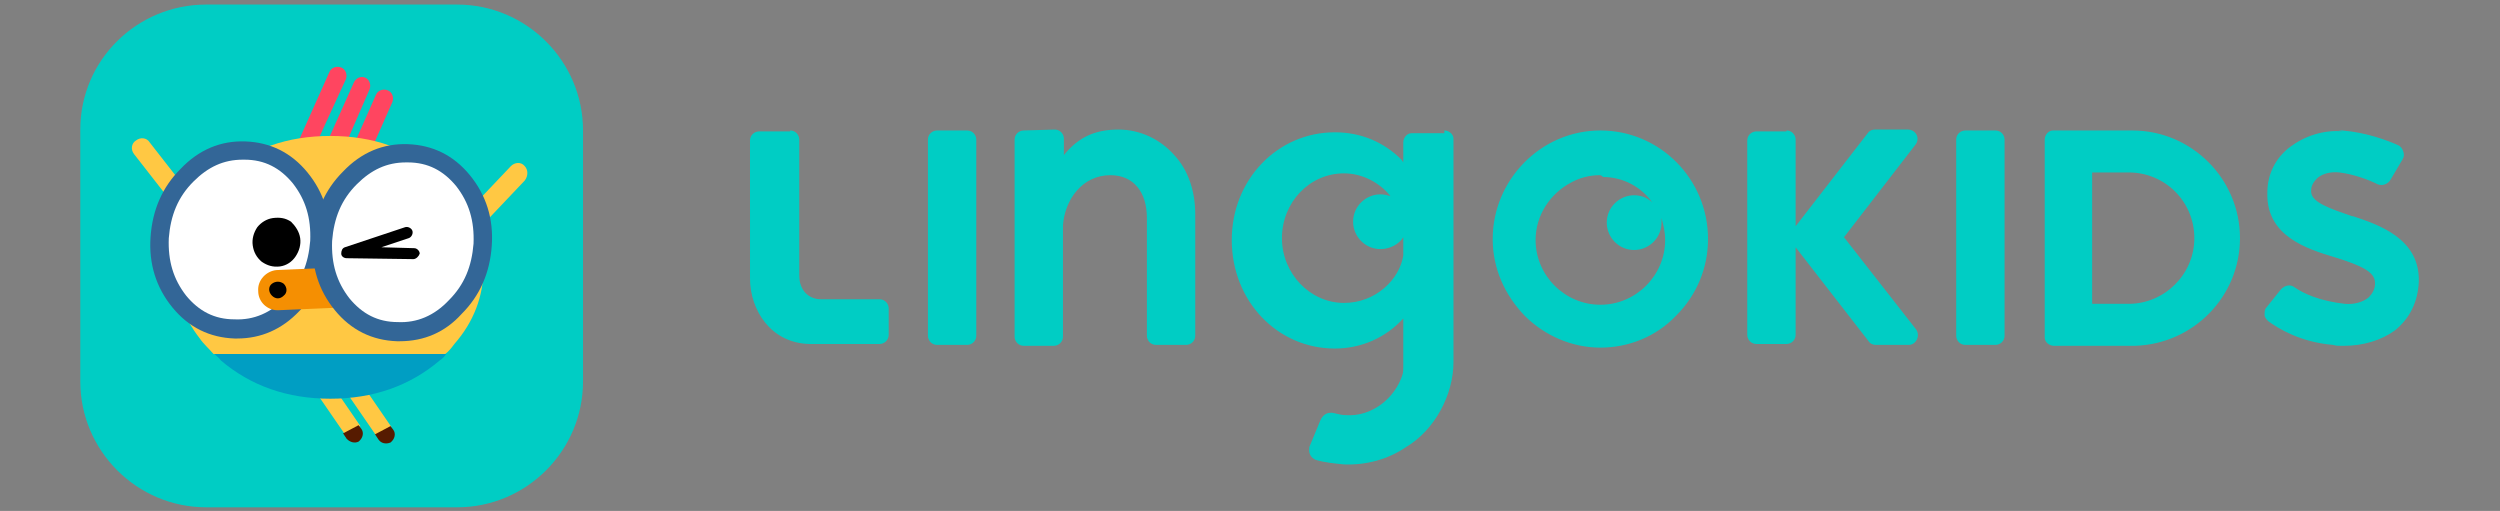 <?xml version="1.0" encoding="utf-8"?>
<!-- Generator: Adobe Illustrator 24.1.0, SVG Export Plug-In . SVG Version: 6.00 Build 0)  -->
<svg version="1.1" id="Capa_1" xmlns="http://www.w3.org/2000/svg" xmlns:xlink="http://www.w3.org/1999/xlink" x="0px" y="0px"
	 viewBox="0 0 274 56" style="enable-background:new 0 0 274 56;" xml:space="preserve">
<rect x="0" y="0" width="274" height="56" fill="#808080" stroke="none"/>
<style type="text/css">
	.st0{fill-rule:evenodd;clip-rule:evenodd;fill:#00CDC4;}
	.st1{fill-rule:evenodd;clip-rule:evenodd;fill:#FF4560;}
	.st2{fill-rule:evenodd;clip-rule:evenodd;fill:#FFC843;}
	.st3{fill-rule:evenodd;clip-rule:evenodd;fill:#561B00;}
	.st4{fill-rule:evenodd;clip-rule:evenodd;fill:#009EC3;}
	.st5{fill-rule:evenodd;clip-rule:evenodd;fill:#FFFFFF;}
	.st6{fill-rule:evenodd;clip-rule:evenodd;fill:#336697;}
	.st7{fill-rule:evenodd;clip-rule:evenodd;}
	.st8{fill-rule:evenodd;clip-rule:evenodd;fill:#F58F02;}
	.st9{fill:#F0C650;}
	.st10{fill:#4C2108;}
	.st11{fill:#589CBF;}
	.st12{fill:#FFFFFF;}
	.st13{fill:#466490;}
	.st14{fill:#DC8D22;}
	.st15{fill:#74A450;}
	.st16{fill:#4E723D;}
	.st17{fill:#F5DB59;}
	.st18{fill:#243B2C;}
</style>
<g id="DESKTOP_1_">
	<g id="_x21_-design-to-developers-_x28_Desktop_x29__1_" transform="translate(-372, -12)">
		<g id="nav-menu-level-01_1_">
			<g id="Group-15_1_" transform="translate(372, 12)">
				<path id="Logo_1_" class="st0" d="M158.3,14.3c0.5,0,1,0.4,1,0.9l0,0.1v24.4c0,3.5-2,7.4-5.2,9.3c-1.9,1.3-4.3,2-6.8,1.9
					c-1-0.1-2.1-0.2-3.1-0.5c-0.5-0.2-0.8-0.7-0.7-1.3l0-0.1l1.2-2.9c0.5-1.2,1.6-0.8,1.6-0.8c0.4,0.1,0.8,0.2,1.2,0.2
					c2.9,0.2,5.4-1.9,6.2-4.4c0.1-0.3,0.1-0.6,0.1-0.9l0-0.3v-5c-1.9,2.1-4.6,3.3-7.5,3.3c-6.3,0-11.3-5.2-11.3-11.9
					c0-6.6,5-11.8,11.3-11.8c2.9,0,5.4,1.1,7.3,3l0.2,0.3v-2.2c0-0.5,0.4-1,0.9-1l0.1,0H158.3z M175.4,14.3
					c6.5,0,11.8,5.3,11.8,11.9c0,3.1-1.2,6.1-3.5,8.4c-2.2,2.3-5.2,3.5-8.3,3.5c-3.1,0-6.1-1.3-8.3-3.5c-2.2-2.3-3.5-5.2-3.5-8.4
					C163.6,19.7,168.9,14.3,175.4,14.3z M195.8,14.3c0.6,0,1,0.5,1,1l0,0v9.5l7.9-10.2c0.2-0.3,0.5-0.4,0.8-0.4l0,0h3.6
					c0.9,0,1.4,1,0.8,1.7l0,0l-7.8,10.1l7.9,10.1c0.5,0.7,0,1.7-0.8,1.7l0,0h-3.6c-0.3,0-0.6-0.1-0.8-0.4l0,0l-8-10.3v9.6
					c0,0.6-0.5,1-1,1l0,0h-3.3c-0.6,0-1-0.5-1-1l0,0V15.4c0-0.6,0.5-1,1-1l0,0H195.8z M233.7,14.3c6.5,0,11.8,5.3,11.8,11.8
					c0,6.4-5.1,11.6-11.5,11.8l-0.3,0l-8.6,0c-0.5,0-1-0.4-1-0.9l0-0.1V15.3c0-0.5,0.4-1,0.9-1l0.1,0L233.7,14.3z M218.7,14.3
					c0.6,0,1,0.5,1,1v21.5c0,0.6-0.5,1-1,1h-3.3c-0.6,0-1-0.5-1-1V15.3c0-0.6,0.5-1,1-1H218.7z M106,14.3c0.6,0,1,0.5,1,1v21.5
					c0,0.6-0.5,1-1,1h-3.3c-0.6,0-1-0.5-1-1V15.3c0-0.6,0.5-1,1-1H106z M86.6,14.3c0.6,0,1,0.5,1,1l0,0v14.9c0,1.6,1,2.6,2.4,2.6
					l0,0h6.4c0.6,0,1,0.5,1,1l0,0v2.9c0,0.6-0.5,1-1,1c-0.9,0-7.7,0-7.7,0c-4.2-0.1-6.5-3.7-6.5-7.2l0,0V15.4c0-0.6,0.5-1,1-1l0,0
					H86.6z M256.3,14.3l0.4,0c2.6,0.2,5,1.1,6.1,1.6c0.3,0.1,0.5,0.4,0.6,0.7c0.1,0.3,0.1,0.6-0.1,0.9l0,0l-1.3,2.2
					c-0.3,0.5-0.9,0.7-1.4,0.5c-1-0.5-2.6-1.1-4.2-1.3c-0.9-0.1-1.8,0.1-2.4,0.6c-0.4,0.4-0.7,0.8-0.7,1.4l0,0l0,0.1
					c0,1.2,2.2,1.9,4.5,2.7l0,0l0.1,0c2.7,0.9,7.3,2.4,7.2,7.1l0,0l0,0.1c-0.1,2.2-1,4-2.6,5.3c-1.5,1.1-3.5,1.7-5.6,1.7
					c-0.1,0-0.2,0-0.3,0c-0.3,0-0.6,0-0.9-0.1c-3.6-0.3-6-1.8-7.1-2.6c-0.2-0.2-0.4-0.4-0.4-0.7c0-0.3,0-0.6,0.2-0.8l0,0l1.6-2
					c0.4-0.4,1-0.6,1.5-0.2c1,0.7,2.8,1.5,5.5,1.8c1,0.1,2-0.2,2.6-0.7c0.4-0.4,0.7-0.9,0.7-1.5l0,0l0-0.1c0-1.2-1.5-1.9-4.4-2.8
					c-3-0.9-7.5-2.3-7.4-7l0,0l0-0.1c0-2,0.9-3.8,2.5-5c1.6-1.2,3.7-1.9,5.8-1.7L256.3,14.3z M115.6,14.2c0.6,0,1,0.5,1,1l0,0V17
					c1.7-2.1,3.6-2.8,6-2.8c2.4,0,4.6,1.1,6.1,2.8c1.5,1.6,2.3,3.9,2.3,6.5l0,0v13.3c0,0.6-0.5,1-1,1l0,0h-3.3c-0.6,0-1-0.5-1-1l0,0
					V23.9c0-2.9-1.5-4.7-4-4.7c-3.1,0-5,2.7-5.2,5.5l0,0v12.2c0,0.6-0.5,1-1,1l0,0h-3.3c-0.6,0-1-0.5-1-1l0,0V15.3c0-0.6,0.5-1,1-1
					l0,0L115.6,14.2z M175.3,19.2c-1.1,0-2.2,0.3-3.1,0.8c-2.3,1.2-3.9,3.6-3.9,6.3c0,3.9,3.2,7.1,7.1,7.1c3.9,0,7.1-3.2,7.1-7.1
					c0-0.9-0.2-1.7-0.4-2.4c0,0.2,0,0.3,0,0.5c0,1.7-1.4,3-3,3c-1.7,0-3-1.4-3-3c0-1.7,1.4-3,3-3c0.8,0,1.5,0.3,2,0.8
					c-1.2-1.7-3.2-2.8-5.4-2.8C175.5,19.2,175.4,19.2,175.3,19.2z M233.3,18.9h-4v14.4h4c3.9,0,7.2-3.2,7.2-7.2
					C240.5,22.1,237.3,18.9,233.3,18.9z M147.3,19c-3.8,0-6.8,3.2-6.8,7.1c0,3.9,3.1,7.1,6.8,7.1c3.5,0,6.1-2.6,6.5-5.2l0-0.2l0-1.8
					c-0.5,0.8-1.5,1.3-2.5,1.3c-1.7,0-3-1.4-3-3c0-1.7,1.4-3,3-3c0.4,0,0.8,0.1,1.1,0.2C151.2,20,149.3,19,147.3,19z"/>
				<g id="Billy_icon_1_">
					<path id="Background_1_" class="st0" d="M22.6,0.5h27.5c7.6,0,13.8,6.2,13.8,13.8v27.5c0,7.6-6.2,13.8-13.8,13.8H22.6
						c-7.6,0-13.8-6.2-13.8-13.8V14.2C8.8,6.6,15,0.5,22.6,0.5z"/>
					<path id="Fill-4_1_" class="st1" d="M33.2,17.8c-0.1,0-0.3,0-0.4-0.1c-0.5-0.2-0.7-0.8-0.5-1.3l3.8-8.5
						c0.2-0.5,0.8-0.7,1.3-0.5c0.5,0.2,0.7,0.8,0.5,1.3L34,17.2C33.9,17.6,33.5,17.8,33.2,17.8"/>
					<path id="Fill-6_1_" class="st1" d="M36.3,18c-0.1,0-0.3,0-0.4-0.1c-0.5-0.2-0.7-0.8-0.5-1.3L38.8,9C39,8.6,39.5,8.3,40,8.5
						c0.5,0.2,0.7,0.8,0.5,1.3l-3.3,7.6C37,17.8,36.6,18,36.3,18"/>
					<path id="Fill-8_1_" class="st1" d="M39,18.8c-0.1,0-0.3,0-0.4-0.1c-0.5-0.2-0.7-0.8-0.5-1.3l3.1-7c0.2-0.5,0.8-0.7,1.3-0.5
						c0.5,0.2,0.7,0.8,0.5,1.3l-3.1,7C39.7,18.6,39.4,18.8,39,18.8"/>
					<path id="Fill-10_1_" class="st2" d="M51.2,26c-0.3,0-0.5-0.1-0.8-0.3c-0.4-0.4-0.4-1.1,0-1.6l5.6-5.9c0.4-0.4,1.1-0.5,1.5,0
						c0.4,0.4,0.4,1.1,0,1.6L52,25.6C51.8,25.9,51.5,26,51.2,26"/>
					<path id="Fill-12_1_" class="st2" d="M22.7,26.4c-0.3,0-0.6-0.1-0.9-0.4l-7.1-9.1c-0.4-0.5-0.3-1.2,0.2-1.5
						c0.5-0.4,1.2-0.3,1.5,0.2l7.1,9.1c0.4,0.5,0.3,1.2-0.2,1.5C23.2,26.3,23,26.4,22.7,26.4"/>
					<path id="Fill-14_1_" class="st2" d="M32.7,36.8c-0.3-0.4-0.9-0.6-1.3-0.2c-0.4,0.3-0.5,0.9-0.2,1.4l6.6,9.6l1.7-0.9L32.7,36.8
						z"/>
					<path id="Fill-16_1_" class="st3" d="M39.3,48.4C39.4,48.4,39.4,48.4,39.3,48.4c0.5-0.4,0.6-1,0.3-1.4l-0.3-0.4l-1.7,0.9
						l0.4,0.6C38.4,48.5,38.9,48.6,39.3,48.4"/>
					<path id="Fill-18_1_" class="st2" d="M36.1,36.9c-0.3-0.4-0.9-0.6-1.3-0.2c-0.4,0.3-0.5,0.9-0.2,1.4l6.6,9.6l1.7-0.9L36.1,36.9
						z"/>
					<path id="Fill-20_1_" class="st3" d="M42.8,48.5C42.8,48.5,42.8,48.5,42.8,48.5c0.5-0.4,0.6-1,0.3-1.4l-0.3-0.4l-1.7,0.9
						l0.4,0.6C41.8,48.6,42.3,48.7,42.8,48.5"/>
					<path id="Fill-22_1_" class="st4" d="M48.2,39.5c0.3-0.2,0.5-0.4,0.7-0.7H23.5c0.2,0.2,0.5,0.4,0.7,0.7c3.3,2.8,7.3,4.2,12,4.2
						C40.9,43.7,44.9,42.3,48.2,39.5"/>
					<path id="Fill-24_1_" class="st2" d="M36.2,14.9c-4.7,0-8.7,1.4-12,4.2c-3.3,2.8-5,6.2-5,10.2c0,2.9,0.9,5.5,2.7,7.8
						c0.4,0.6,1,1.1,1.5,1.7h25.4c0.4-0.3,0.7-0.7,1-1.1c2.1-2.4,3.2-5.2,3.2-8.4c0-4-1.7-7.4-5-10.2C44.9,16.3,40.9,14.9,36.2,14.9
						"/>
					<path id="Fill-26_1_" class="st5" d="M26.8,16.4c-2.4-0.1-4.5,0.8-6.4,2.7c-1.8,1.9-2.8,4.2-3,6.9c-0.1,2.7,0.6,5,2.2,7
						c1.6,2,3.6,3,6.1,3c2.4,0.1,4.5-0.8,6.4-2.7c1.8-1.9,2.8-4.2,3-6.9s-0.6-5-2.2-7C31.2,17.5,29.2,16.5,26.8,16.4"/>
					<path id="Fill-28_1_" class="st6" d="M26.6,17.5c-2.1,0-3.8,0.8-5.4,2.4c-1.7,1.7-2.5,3.7-2.7,6.2c-0.1,2.5,0.5,4.5,1.9,6.3
						c1.4,1.7,3.1,2.6,5.3,2.6c2.1,0.1,4-0.7,5.6-2.4c1.7-1.7,2.5-3.7,2.7-6.2c0.1-2.5-0.5-4.5-1.9-6.3c-1.4-1.7-3.1-2.6-5.3-2.6
						C26.7,17.5,26.6,17.5,26.6,17.5 M26,37.1c-0.1,0-0.2,0-0.3,0c-2.7-0.1-5-1.2-6.8-3.4c-1.8-2.2-2.6-4.8-2.4-7.7
						c0.2-3,1.3-5.5,3.3-7.5c2-2.1,4.4-3.1,7.1-3c2.7,0.1,5,1.2,6.8,3.4c1.8,2.2,2.6,4.8,2.4,7.7c-0.2,3-1.3,5.5-3.3,7.5
						C30.9,36.1,28.6,37.1,26,37.1"/>
					<path id="Fill-30_1_" class="st7" d="M29.9,23.9c-0.7,0.1-1.3,0.5-1.7,1c-0.4,0.6-0.6,1.3-0.5,2s0.4,1.3,1,1.8
						c0.6,0.4,1.2,0.6,2,0.5c0.7-0.1,1.3-0.5,1.7-1.1c0.4-0.6,0.6-1.3,0.5-2c-0.1-0.7-0.5-1.3-1-1.8C31.3,23.9,30.7,23.8,29.9,23.9"
						/>
					<path id="Fill-32_1_" class="st8" d="M30.4,34c-1.1,0-2.1-0.9-2.1-2.1c-0.1-1.2,0.9-2.2,2-2.3L42,29.1c1.2-0.1,2.2,0.9,2.2,2.1
						c0.1,1.2-0.9,2.2-2,2.3L30.5,34C30.5,34,30.5,34,30.4,34"/>
					<path id="Fill-34_1_" class="st5" d="M44.7,16.7c-2.4-0.1-4.5,0.8-6.4,2.7c-1.8,1.9-2.8,4.2-3,6.9c-0.1,2.7,0.6,5,2.2,7
						c1.6,2,3.6,3,6.1,3c2.4,0.1,4.5-0.8,6.4-2.7c1.8-1.9,2.8-4.2,3-6.9c0.1-2.7-0.6-5-2.2-7C49.1,17.8,47.1,16.8,44.7,16.7"/>
					<path id="Fill-36_1_" class="st6" d="M44.5,17.8c-2.1,0-3.8,0.8-5.4,2.4c-1.7,1.7-2.5,3.7-2.7,6.2c-0.1,2.5,0.5,4.5,1.9,6.3
						c1.4,1.7,3.1,2.6,5.3,2.6c2.1,0.1,4-0.7,5.6-2.4c1.7-1.7,2.5-3.7,2.7-6.2c0.1-2.5-0.5-4.5-1.9-6.3c-1.4-1.7-3.1-2.6-5.3-2.6
						C44.6,17.8,44.5,17.8,44.5,17.8L44.5,17.8z M43.8,37.4c-0.1,0-0.2,0-0.3,0c-2.7-0.1-5-1.2-6.8-3.4c-1.8-2.2-2.6-4.8-2.4-7.7
						c0.2-3,1.3-5.5,3.3-7.5c2-2.1,4.4-3.1,7.1-3c2.7,0.1,5,1.2,6.8,3.4c1.8,2.2,2.6,4.8,2.4,7.7c-0.2,3-1.3,5.5-3.3,7.5
						C48.8,36.4,46.5,37.4,43.8,37.4L43.8,37.4z"/>
					<path id="Fill-38_1_" class="st7" d="M31.1,31.1c0.4,0.4,0.4,1,0,1.3c-0.4,0.4-0.9,0.4-1.3,0c-0.4-0.4-0.4-1,0-1.3
						C30.2,30.8,30.7,30.8,31.1,31.1"/>
					<path id="Fill-40_1_" class="st7" d="M45.3,28.4C45.3,28.4,45.3,28.4,45.3,28.4l-7.3-0.1c-0.3,0-0.6-0.2-0.6-0.5
						c0-0.3,0.1-0.6,0.4-0.7l6.6-2.2c0.3-0.1,0.7,0.1,0.8,0.4c0.1,0.3-0.1,0.7-0.4,0.8l-3,1l3.6,0.1c0.3,0,0.6,0.3,0.6,0.6
						C45.9,28.1,45.6,28.4,45.3,28.4"/>
				</g>
			</g>
		</g>
	</g>
</g>
</svg>

